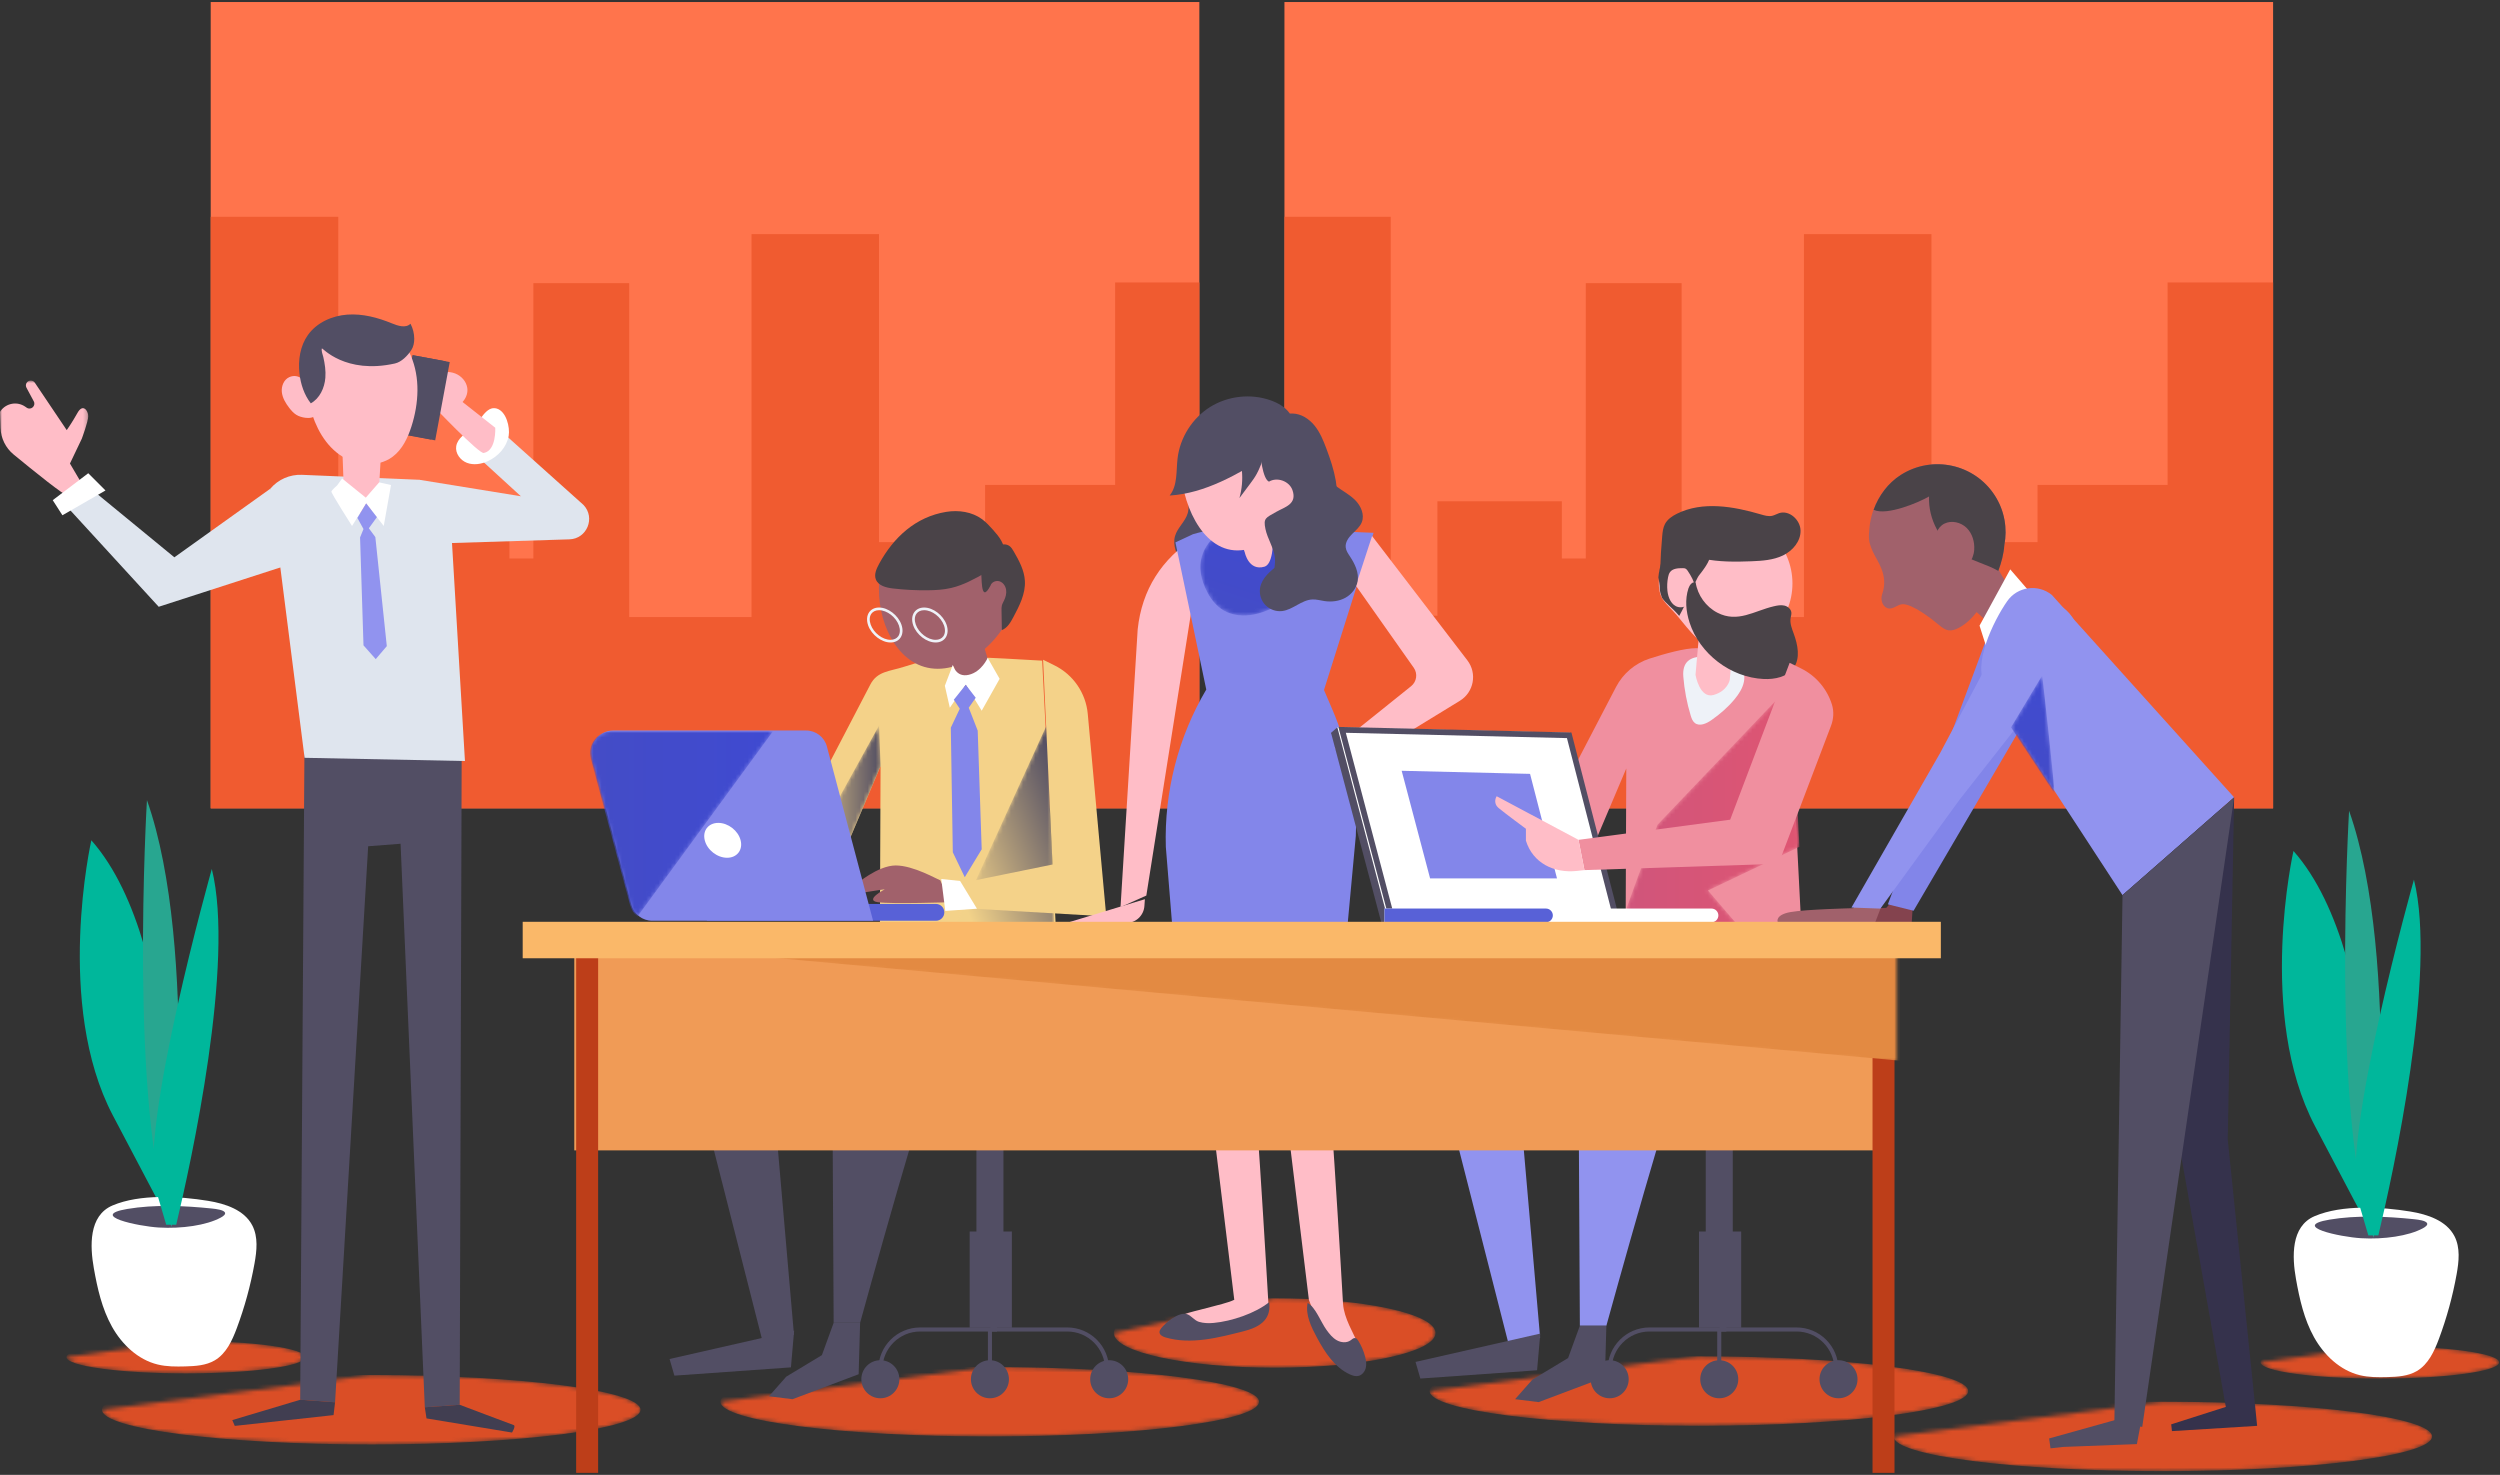 <?xml version="1.0" encoding="UTF-8"?>
<svg width="617px" height="364px" viewBox="0 0 617 364" version="1.1" xmlns="http://www.w3.org/2000/svg" xmlns:xlink="http://www.w3.org/1999/xlink">
    <rect x="0" y="0" width="617" height="364" fill="#333333" stroke="none"/>
    <!-- Generator: sketchtool 64 (101010) - https://sketch.com -->
    <title>154157FA-9E08-4FC5-90E8-ECEBA1FF60FB</title>
    <desc>Created with sketchtool.</desc>
    <defs>
        <path d="M29.846,0.43 C46.104,0.43 59.285,2.226 59.285,4.441 C59.285,6.628 46.44,8.405 30.47,8.45 L29.846,8.451 C13.585,8.451 0.406,6.656 0.406,4.441" id="path-1"></path>
        <path d="M29.97,0.337 C46.23,0.337 59.41,2.134 59.41,4.348 C59.41,6.534 46.566,8.313 30.594,8.358 L29.97,8.359 C13.711,8.359 0.53,6.563 0.53,4.348" id="path-3"></path>
        <path d="M66.624,0.308 C103.326,0.308 133.079,4.144 133.079,8.874 C133.079,13.558 103.918,17.364 67.723,17.439 L66.624,17.441 C29.922,17.441 0.169,13.605 0.169,8.874" id="path-5"></path>
        <path d="M66.53,0.243 C103.232,0.243 132.987,4.078 132.987,8.809 C132.987,13.492 103.824,17.298 67.629,17.374 L66.53,17.375 C29.828,17.375 0.075,13.539 0.075,8.809" id="path-7"></path>
        <path d="M66.819,0.158 C103.521,0.158 133.274,3.994 133.274,8.724 C133.274,13.409 104.113,17.215 67.918,17.291 L66.819,17.292 C30.117,17.292 0.362,13.456 0.362,8.724" id="path-9"></path>
        <path d="M66.796,0.349 C103.499,0.349 133.251,4.184 133.251,8.916 C133.251,13.6 104.091,17.406 67.895,17.481 L66.796,17.483 C30.094,17.483 0.342,13.647 0.342,8.916" id="path-11"></path>
        <path d="M39.733,0.151 C61.655,0.151 79.429,3.986 79.429,8.718 C79.429,13.402 62.02,17.207 40.409,17.285 L39.733,17.286 C17.809,17.286 0.036,13.45 0.036,8.718" id="path-13"></path>
        <polygon id="path-15" points="0 0.864 21.78 0.864 21.78 29.096 0 29.096"></polygon>
        <path d="M19.318,0.188 L19.698,10.203 L9.008,35.452 L11.989,39.977 L10.94,41.181 C8.658,41.921 6.256,41.438 6.256,41.438 L6.256,41.438 L0.35,34.509 L19.318,0.188 Z" id="path-17"></path>
        <linearGradient x1="-0.001%" y1="50.001%" x2="99.996%" y2="50.001%" id="linearGradient-19">
            <stop stop-color="#F2D289" offset="0%"></stop>
            <stop stop-color="#524E63" offset="100%"></stop>
        </linearGradient>
        <path d="M5.993,0.991 C2.471,0.991 -0.095,4.297 0.808,7.673 L0.808,7.673 L10.515,43.927 C10.816,45.045 11.467,45.994 12.327,46.686 L12.327,46.686 L45.762,0.991 L5.993,0.991 Z" id="path-20"></path>
        <linearGradient x1="0.001%" y1="49.999%" x2="100.002%" y2="49.999%" id="linearGradient-22">
            <stop stop-color="#444CC6" offset="0%"></stop>
            <stop stop-color="#3F4AD1" offset="100%"></stop>
        </linearGradient>
        <polygon id="path-23" points="0.776 54.1 26.179 54.364 25.107 0.762"></polygon>
        <linearGradient x1="14.941%" y1="87.951%" x2="99.812%" y2="17.652%" id="linearGradient-25">
            <stop stop-color="#F2D289" offset="0%"></stop>
            <stop stop-color="#524E63" offset="100%"></stop>
        </linearGradient>
        <path d="M2.027,20.791 C2.953,22.535 4.253,24.124 5.952,25.128 L5.952,25.128 C8.233,26.477 11.063,26.666 13.656,26.12 L13.656,26.12 C16.249,25.575 18.647,24.353 20.932,23.013 L20.932,23.013 C25.054,20.601 28.97,17.728 31.968,14.013 L31.968,14.013 C34.075,11.404 35.71,7.688 33.998,4.805 L33.998,4.805 C32.902,2.957 30.739,2.039 28.66,1.484 L28.66,1.484 C26.887,1.008 24.785,0.769 22.539,0.769 L22.539,0.769 C10.718,0.769 -5.1,7.374 2.027,20.791" id="path-26"></path>
        <linearGradient x1="19.371%" y1="104.077%" x2="71.635%" y2="1.386%" id="linearGradient-28">
            <stop stop-color="#444CC6" offset="0%"></stop>
            <stop stop-color="#3F4AD1" offset="100%"></stop>
        </linearGradient>
        <path d="M37.33,0.353 L8.063,31.052 C8.063,31.052 3.699,42.44 0.518,51.41 L0.518,51.41 L0.484,59.834 L30.831,59.248 L20.525,47.271 L43.104,36.488 L41.235,0.116 L37.33,0.353 Z" id="path-29"></path>
        <linearGradient x1="-0.001%" y1="49.999%" x2="99.998%" y2="49.999%" id="linearGradient-31">
            <stop stop-color="#D0557B" offset="0%"></stop>
            <stop stop-color="#DF5572" offset="100%"></stop>
        </linearGradient>
        <path d="M0.322,13.014 L11.061,29.331 C10.545,22.243 8.025,0.194 8.025,0.194 L8.025,0.194 L0.322,13.014 Z" id="path-32"></path>
        <linearGradient x1="47.436%" y1="114.369%" x2="55.202%" y2="-13.922%" id="linearGradient-34">
            <stop stop-color="#444CC6" offset="0%"></stop>
            <stop stop-color="#3F4AD1" offset="100%"></stop>
        </linearGradient>
        <polygon id="path-35" points="0.245 -0.004 326.104 29.772 326.104 -0.004"></polygon>
    </defs>
    <g id="Website---Desktop" stroke="none" stroke-width="1" fill="none" fill-rule="evenodd">
        <g id="Solution---Bring-Your-Own-Device" transform="translate(-816, -2038)">
            <g id="03-Accops-Enabled" transform="translate(131, 1862)">
                <g id="Group-19">
                    <g id="Group-277" transform="translate(685, 176)">
                        <polygon id="Fill-1" fill="#FF744C" points="317 199.5 561 199.5 561 0.5 317 0.5"></polygon>
                        <g id="Group-8" transform="translate(16, 330.5)">
                            <g id="Group-4">
                                <mask id="mask-2" fill="white">
                                    <use xlink:href="#path-1"></use>
                                </mask>
                                <g id="Clip-3"></g>
                                <path d="M59.285,4.441 C59.285,6.656 46.104,8.451 29.846,8.451 C13.585,8.451 0.406,6.656 0.406,4.441 C0.406,2.226 13.585,0.43 29.846,0.43 C46.104,0.43 59.285,2.226 59.285,4.441" id="Fill-2" fill="#DA4E26" mask="url(#mask-2)"></path>
                            </g>
                            <g id="Group-7" transform="translate(541.377, 1.375)">
                                <mask id="mask-4" fill="white">
                                    <use xlink:href="#path-3"></use>
                                </mask>
                                <g id="Clip-6"></g>
                                <path d="M59.41,4.348 C59.41,6.563 46.23,8.359 29.97,8.359 C13.711,8.359 0.53,6.563 0.53,4.348 C0.53,2.134 13.711,0.337 29.97,0.337 C46.23,0.337 59.41,2.134 59.41,4.348" id="Fill-5" fill="#DA4E26" mask="url(#mask-4)"></path>
                            </g>
                        </g>
                        <polygon id="Fill-9" fill="#FF744C" points="52 199.5 296 199.5 296 0.5 52 0.5"></polygon>
                        <polygon id="Fill-10" fill="#F05B30" points="561 69.708 534.958 69.708 534.958 119.682 502.863 119.682 502.863 133.803 476.68 133.803 476.68 57.782 445.212 57.782 445.212 152.289 415.023 152.289 415.023 69.885 391.373 69.885 391.373 137.837 385.462 137.837 385.462 123.716 354.755 123.716 354.755 151.96 343.231 151.96 343.231 53.5 317.048 53.5 317.048 133.803 317 133.803 317 199.5 561 199.5"></polygon>
                        <polygon id="Fill-11" fill="#F05B30" points="296 69.708 275.22 69.708 275.22 119.682 243.125 119.682 243.125 133.803 216.942 133.803 216.942 57.782 185.474 57.782 185.474 152.289 155.285 152.289 155.285 69.885 131.636 69.885 131.636 137.837 125.724 137.837 125.724 123.716 95.016 123.716 95.016 151.96 83.491 151.96 83.491 53.5 52 53.5 52 172.805 52 199.5 296 199.5"></polygon>
                        <g id="Group-97" transform="translate(0, 77.5)">
                            <path d="M22.543,129.884 C22.543,129.884 13.395,170.35 27.879,197.835 L42.363,225.322 C42.363,225.322 46.175,156.606 22.543,129.884" id="Fill-12" fill="#00B79B"></path>
                            <path d="M23.162,235.526 C24.041,240.49 25.169,245.495 27.621,249.896 C30.073,254.297 34.034,258.075 38.925,259.261 C41.143,259.8 43.452,259.791 45.732,259.73 C48.236,259.663 50.849,259.504 53.008,258.232 C55.82,256.573 57.293,253.373 58.435,250.312 C60.368,245.132 61.835,239.778 62.813,234.335 C63.376,231.194 63.742,227.787 62.277,224.953 C60.293,221.111 55.645,219.566 51.383,218.87 C44.302,217.713 34.551,217.12 27.768,220.009 C21.843,222.531 22.2,230.109 23.162,235.526" id="Fill-14" fill="#FFFFFF"></path>
                            <path d="M39.222,225.454 C44.84,225.782 50.93,224.92 54.467,223.011 C55.174,222.631 55.804,222.141 55.469,221.674 C55.074,221.123 53.579,220.894 52.274,220.759 C45.519,220.061 38.039,219.746 31.428,220.868 C21.74,222.514 34.081,225.153 39.222,225.454" id="Fill-16" fill="#524E64"></path>
                            <path d="M36.265,119.958 C36.265,119.958 31.691,197.072 42.363,225.321 C42.363,225.321 49.226,156.607 36.265,119.958" id="Fill-18" fill="#28A690"></path>
                            <path d="M41.017,224.759 L43.493,224.759 C47.136,209.492 58.037,160.044 52.276,136.963 C52.276,136.963 33.978,201.864 38.552,216.369 C39.67,220.174 40.458,222.857 41.017,224.759" id="Fill-20" fill="#00B79B"></path>
                            <path d="M566.029,132.52 C566.029,132.52 556.88,172.985 571.365,200.471 L585.85,227.959 C585.85,227.959 589.661,159.242 566.029,132.52" id="Fill-22" fill="#00B79B"></path>
                            <path d="M566.647,238.163 C567.528,243.126 568.656,248.131 571.106,252.532 C573.558,256.933 577.521,260.711 582.41,261.897 C584.628,262.435 586.938,262.427 589.217,262.366 C591.722,262.298 594.334,262.14 596.493,260.867 C599.305,259.209 600.779,256.008 601.921,252.947 C603.853,247.767 605.32,242.413 606.298,236.97 C606.861,233.83 607.227,230.423 605.763,227.588 C603.778,223.748 599.13,222.202 594.868,221.506 C587.789,220.348 578.036,219.757 571.253,222.644 C565.328,225.166 565.685,232.746 566.647,238.163" id="Fill-24" fill="#FFFFFF"></path>
                            <path d="M582.707,228.09 C588.325,228.418 594.415,227.556 597.952,225.647 C598.661,225.267 599.289,224.776 598.956,224.31 C598.559,223.758 597.064,223.529 595.759,223.395 C589.004,222.698 581.524,222.381 574.913,223.505 C565.225,225.149 577.566,227.789 582.707,228.09" id="Fill-26" fill="#524E64"></path>
                            <path d="M579.751,122.594 C579.751,122.594 575.178,199.708 585.849,227.958 C585.849,227.958 592.711,159.242 579.751,122.594" id="Fill-28" fill="#28A690"></path>
                            <path d="M584.502,227.394 L586.978,227.394 C590.621,212.128 601.522,162.679 595.761,139.599 C595.761,139.599 577.465,204.499 582.038,219.005 C583.155,222.811 583.943,225.493 584.502,227.394" id="Fill-30" fill="#00B79B"></path>
                            <g id="Group-34" transform="translate(24.998, 261.552)">
                                <mask id="mask-6" fill="white">
                                    <use xlink:href="#path-5"></use>
                                </mask>
                                <g id="Clip-33"></g>
                                <path d="M133.079,8.874 C133.079,13.605 103.326,17.441 66.624,17.441 C29.922,17.441 0.169,13.605 0.169,8.874 C0.169,4.144 29.922,0.308 66.624,0.308 C103.326,0.308 133.079,4.144 133.079,8.874" id="Fill-32" fill="#DA4E26" mask="url(#mask-6)"></path>
                            </g>
                            <g id="Group-37" transform="translate(467.249, 268.207)">
                                <mask id="mask-8" fill="white">
                                    <use xlink:href="#path-7"></use>
                                </mask>
                                <g id="Clip-36"></g>
                                <path d="M132.987,8.809 C132.987,13.539 103.232,17.375 66.53,17.375 C29.828,17.375 0.075,13.539 0.075,8.809 C0.075,4.078 29.828,0.243 66.53,0.243 C103.232,0.243 132.987,4.078 132.987,8.809" id="Fill-35" fill="#DA4E26" mask="url(#mask-8)"></path>
                            </g>
                            <g id="Group-40" transform="translate(177.453, 259.724)">
                                <mask id="mask-10" fill="white">
                                    <use xlink:href="#path-9"></use>
                                </mask>
                                <g id="Clip-39"></g>
                                <path d="M133.274,8.724 C133.274,13.456 103.521,17.292 66.819,17.292 C30.117,17.292 0.362,13.456 0.362,8.724 C0.362,3.994 30.117,0.158 66.819,0.158 C103.521,0.158 133.274,3.994 133.274,8.724" id="Fill-38" fill="#DA4E26" mask="url(#mask-10)"></path>
                            </g>
                            <g id="Group-43" transform="translate(352.495, 256.897)">
                                <mask id="mask-12" fill="white">
                                    <use xlink:href="#path-11"></use>
                                </mask>
                                <g id="Clip-42"></g>
                                <path d="M133.251,8.916 C133.251,13.647 103.499,17.483 66.796,17.483 C30.094,17.483 0.342,13.647 0.342,8.916 C0.342,4.184 30.094,0.349 66.796,0.349 C103.499,0.349 133.251,4.184 133.251,8.916" id="Fill-41" fill="#DA4E26" mask="url(#mask-12)"></path>
                            </g>
                            <g id="Group-46" transform="translate(274.856, 242.759)">
                                <mask id="mask-14" fill="white">
                                    <use xlink:href="#path-13"></use>
                                </mask>
                                <g id="Clip-45"></g>
                                <path d="M79.429,8.718 C79.429,13.45 61.655,17.286 39.733,17.286 C17.809,17.286 0.036,13.45 0.036,8.718 C0.036,3.986 17.809,0.151 39.733,0.151 C61.655,0.151 79.429,3.986 79.429,8.718" id="Fill-44" fill="#DA4E26" mask="url(#mask-14)"></path>
                            </g>
                            <path d="M103.481,40.908 L128.554,44.979 L116.625,34.069 L122.328,27.698 L144.013,47.124 C147.003,50.27 144.869,55.477 140.536,55.611 L110.157,56.561 L103.481,40.908 Z" id="Fill-47" fill="#DFE5EE"></path>
                            <polygon id="Fill-49" fill="#524E64" points="113.953 105.268 113.453 269.196 104.84 269.813 98.862 130.738 90.865 131.353 82.696 268.581 74.084 267.963 75.171 102.301"></polygon>
                            <path d="M103.481,40.908 L74.523,39.687 C71.529,39.562 68.645,40.826 66.708,43.116 L75.171,109.525 L114.749,110.323 L111.135,49.453 C111.135,49.453 104.534,40.951 103.481,40.908" id="Fill-51" fill="#DFE5EE"></path>
                            <path d="M116.529,28.186 C114.938,29.45 112.912,30.621 112.595,32.63 C112.318,34.366 113.596,36.098 115.236,36.725 C116.876,37.353 118.751,37.052 120.355,36.334 C122.938,35.176 125.069,32.83 125.545,30.037 C125.894,27.988 124.98,24.051 122.606,23.333 C119.913,22.518 118.48,26.635 116.529,28.186" id="Fill-53" fill="#FFFFFF"></path>
                            <polygon id="Fill-55" fill="#413E51" points="74.084 267.964 57.328 272.977 57.942 274.413 82.32 271.745 82.697 268.581"></polygon>
                            <g id="Group-59" transform="translate(0, 15.552)">
                                <mask id="mask-16" fill="white">
                                    <use xlink:href="#path-15"></use>
                                </mask>
                                <g id="Clip-58"></g>
                                <path d="M19.922,25.869 L17.265,21.347 L20.186,15.228 C20.186,15.228 21.78,10.972 21.78,9.641 C21.78,8.312 20.453,6.45 19.126,8.843 C17.796,11.237 16.469,13.1 16.469,13.1 L8.592,1.394 C8.368,1.062 7.994,0.864 7.594,0.864 C6.683,0.864 6.101,1.836 6.533,2.639 L8.334,5.999 C8.933,7.113 7.631,8.282 6.591,7.564 L6.229,7.315 C4.246,5.948 1.536,6.426 0.135,8.386 L-0,8.577 L0.131,12.557 C0.217,15.109 1.392,17.5 3.364,19.12 C8.012,22.943 16.277,29.634 16.469,29.062 C16.735,28.263 19.922,25.869 19.922,25.869" id="Fill-57" fill="#FFBDC7" mask="url(#mask-16)"></path>
                            </g>
                            <path d="M109.776,15.296 C108.689,14.758 107.273,15.279 106.589,16.283 C105.909,17.288 105.882,18.637 106.287,19.784 C107.041,21.921 109.365,23.438 111.604,23.102 C113.842,22.767 115.655,20.485 115.326,18.243 C115.089,16.634 113.857,15.264 112.342,14.674 C110.83,14.085 109.092,14.223 107.597,14.86" id="Fill-60" fill="#FFBDC7"></path>
                            <path d="M109.202,17.815 L122.231,28.067 C122.231,28.067 122.542,33.66 119.439,34.281 C118.509,34.903 106.409,22.163 106.409,22.163 L109.202,17.815 Z" id="Fill-62" fill="#FFBDC7"></path>
                            <path d="M104.84,269.812 L105.264,272.566 L126.365,276.054 C126.365,276.054 127.39,274.413 126.774,274.206 C126.16,274.003 113.453,269.196 113.453,269.196 L104.84,269.812 Z" id="Fill-64" fill="#413E51"></path>
                            <path d="M84.25,26.88 L84.915,44.95 C84.915,47.048 86.438,48.831 88.507,49.16 C90.868,49.533 93.075,47.885 93.389,45.511 L94.303,29.886 L84.25,26.88 Z" id="Fill-66" fill="#FFBDC7"></path>
                            <polygon id="Fill-68" fill="#524E64" points="107.406 31.178 98.256 29.473 101.844 10.155 110.993 11.86"></polygon>
                            <polygon id="Fill-70" fill="#524E64" points="106.391 30.989 98.255 29.473 101.843 10.155 109.98 11.671"></polygon>
                            <path d="M83.204,42.299 C83.204,42.299 81.884,43.433 81.79,43.809 C81.697,44.188 86.881,52.31 86.881,52.31 L90.371,46.739 L94.709,52.31 L96.5,42.205 L93.578,41.544 L90.278,45.322 L84.431,40.598 L83.204,42.299 Z" id="Fill-72" fill="#FFFFFF"></path>
                            <polygon id="Fill-74" fill="#9193EF" points="90.371 46.738 88.203 50.326 89.711 53.066 88.864 55.143 89.711 81.775 92.729 85.175 95.463 81.964 92.635 55.048 91.032 52.877 93.011 50.137"></polygon>
                            <path d="M76.728,7.552 C74.898,11.787 75.103,16.644 76.064,21.156 C77.11,26.059 79.163,30.979 83.041,34.148 C86.918,37.321 92.935,38.222 96.932,35.202 C99.311,33.402 100.655,30.55 101.561,27.704 C103.361,22.044 103.729,15.718 101.383,10.264 C97.079,0.257 81.868,-4.338 76.728,7.552" id="Fill-76" fill="#FFBDC7"></path>
                            <polygon id="Fill-78" fill="#DFE5EE" points="70.255 62.2 39.169 72.252 16.575 47.601 22.205 42.943 43.031 60.044 66.708 43.115 70.745 50.187"></polygon>
                            <polygon id="Fill-80" fill="#FFFFFF" points="13.016 45.943 15.406 49.668 26.031 43.549 21.78 39.292"></polygon>
                            <path d="M71.406,15.575 C70.065,16.165 69.406,17.789 69.554,19.25 C69.703,20.71 70.5,22.022 71.398,23.183 C71.896,23.826 72.443,24.45 73.136,24.878 C73.805,25.292 74.585,25.503 75.366,25.607 C76.326,25.735 77.458,25.632 78.02,24.843 C78.315,24.426 78.39,23.895 78.452,23.388 C78.744,20.98 78.124,20.026 76.734,18.283 C75.458,16.682 73.782,14.529 71.406,15.575" id="Fill-82" fill="#FFBDC7"></path>
                            <path d="M80.298,15.738 C80.098,18.251 78.911,20.824 76.707,22.045 C75.065,19.937 74.199,17.298 73.906,14.638 C73.545,11.353 74.08,7.862 75.997,5.172 C78.185,2.101 81.961,0.421 85.717,0.148 C89.474,-0.125 93.222,0.871 96.707,2.302 C98.217,2.924 100.154,3.556 101.306,2.395 C101.909,3.529 102.229,4.811 102.235,6.096 C102.239,7.082 102.047,8.095 101.502,8.917 C100.58,10.301 99.087,11.847 97.465,12.209 C85.202,14.954 79.503,8.286 79.447,8.471 C79.247,9.127 79.64,9.947 79.793,10.616 C80.173,12.293 80.437,14.013 80.298,15.738" id="Fill-84" fill="#524E64"></path>
                            <path d="M260.689,153.515 L257.206,85.549 C257.206,85.549 239.757,84.501 234.565,84.501 C231.738,84.501 226.904,85.846 223.09,87.07 C219.506,88.219 216.53,88.117 214.788,91.46 L186.173,146.39 L203.756,148.067 L209.616,141.357 L206.636,136.831 L217.325,111.582 L217.151,154.355 L260.689,153.515 Z" id="Fill-86" fill="#F4D289"></path>
                            <g id="Group-90" transform="translate(197.628, 101.379)">
                                <mask id="mask-18" fill="white">
                                    <use xlink:href="#path-17"></use>
                                </mask>
                                <g id="Clip-89"></g>
                                <path d="M19.318,0.188 L0.35,34.509 L6.256,41.438 C6.256,41.438 8.658,41.921 10.94,41.181 L11.989,39.977 L9.008,35.452 L19.698,10.203 L19.318,0.188 Z" id="Fill-88" fill="url(#linearGradient-19)" mask="url(#mask-18)"></path>
                            </g>
                            <path d="M232.07,139.774 C231.336,139.528 225.462,136.096 221.058,136.096 C216.652,136.096 211.27,140.753 211.27,140.753 C211.27,140.753 210.534,143.205 213.472,142.714 C216.408,142.224 218.366,141.979 218.366,141.979 C218.366,141.979 213.226,144.675 216.652,145.164 C220.08,145.655 234.517,145.164 234.517,145.164 L232.07,139.774 Z" id="Fill-91" fill="#A1616B"></path>
                            <path d="M230.988,149.743 L174.452,149.743 L174.452,145.591 L230.988,145.591 C232.133,145.591 233.062,146.521 233.062,147.668 C233.062,148.814 232.133,149.743 230.988,149.743" id="Fill-93" fill="#5861D7"></path>
                            <path d="M215.477,149.743 L160.96,149.743 C158.549,149.743 156.44,148.119 155.82,145.783 L146.198,109.477 C145.303,106.097 147.847,102.786 151.337,102.786 L198.942,102.786 C201.353,102.786 203.464,104.411 204.082,106.744 L215.477,149.743 Z" id="Fill-95" fill="#8386EA"></path>
                        </g>
                        <g id="Group-100" transform="translate(145, 179.5)">
                            <mask id="mask-21" fill="white">
                                <use xlink:href="#path-20"></use>
                            </mask>
                            <g id="Clip-99"></g>
                            <path d="M5.993,0.991 C2.471,0.991 -0.095,4.297 0.808,7.673 L0.808,7.673 L10.515,43.927 C10.816,45.045 11.467,45.994 12.327,46.686 L12.327,46.686 L45.762,0.991 L5.993,0.991 Z" id="Fill-98" fill="url(#linearGradient-22)" mask="url(#mask-21)"></path>
                        </g>
                        <g id="Group-111" transform="translate(173, 128.5)">
                            <path d="M9.787,78.892 C10.387,81.269 8.891,83.197 6.448,83.197 C4.004,83.197 1.536,81.269 0.936,78.892 C0.336,76.513 1.831,74.587 4.274,74.587 C6.719,74.587 9.187,76.513 9.787,78.892" id="Fill-101" fill="#FFFFFF"></path>
                            <path d="M59.449,25.252 C59.942,26.235 63.382,39.769 63.382,39.769 C63.382,39.769 64.613,41.983 67.563,41.736 C70.513,41.491 71.742,37.308 71.742,37.308 L66.579,20.329 L59.449,25.252 Z" id="Fill-103" fill="#A1616B"></path>
                            <path d="M77.645,16.917 C77.645,26.238 67.756,36.555 58.441,36.555 C49.127,36.555 43.915,26.238 43.915,16.917 C43.915,7.595 51.465,0.037 60.778,0.037 C70.094,0.037 77.645,7.595 77.645,16.917" id="Fill-105" fill="#A1616B"></path>
                            <path d="M62.153,35.585 L60.186,40.753 L61.415,46.166 L65.35,40.507 L69.282,46.904 L73.708,39.031 L70.758,33.863 C70.758,33.863 69.282,37.308 66.087,38.046 C62.892,38.784 62.153,35.585 62.153,35.585" id="Fill-107" fill="#FFFFFF"></path>
                            <polygon id="Fill-109" fill="#8386EA" points="65.349 40.507 62.4 44.199 63.874 46.412 61.661 51.087 62.153 81.844 65.104 87.996 69.282 81.106 68.299 51.826 66.088 46.166 67.807 43.705"></polygon>
                        </g>
                        <g id="Group-114" transform="translate(234, 176.5)">
                            <mask id="mask-24" fill="white">
                                <use xlink:href="#path-23"></use>
                            </mask>
                            <g id="Clip-113"></g>
                            <polygon id="Fill-112" fill="url(#linearGradient-25)" mask="url(#mask-24)" points="0.776 54.1 26.179 54.364 25.107 0.762"></polygon>
                        </g>
                        <g id="Group-139" transform="translate(165, 109.5)">
                            <path d="M92.434,53.326 L94.761,103.862 L71.396,108.621 L74.584,114.726 L108.027,116.67 L103.459,66.684 C102.989,61.532 99.873,56.997 95.233,54.707 L92.434,53.326 Z" id="Fill-115" fill="#F4D289"></path>
                            <polygon id="Fill-117" fill="#FFFFFF" points="67.305 107.434 71.954 107.923 76.113 114.769 68.296 115.311"></polygon>
                            <path d="M44.009,130.308 L2.656,140.823 L23.695,223.498 L30.95,219.871 L24.783,148.801 L61.784,137.198 L40.382,149.526 L40.745,216.971 L47.273,216.971 C47.273,216.971 65.411,150.976 67.225,150.976 C69.038,150.976 99.51,130.672 99.51,130.672 L44.009,130.308 Z" id="Fill-119" fill="#524E64"></path>
                            <polygon id="Fill-121" fill="#524E64" points="1.442 230.007 30.201 227.965 30.99 218.908 0.251 225.901"></polygon>
                            <polygon id="Fill-123" fill="#524E64" points="24.783 235.102 30.588 235.827 46.912 229.663 47.275 216.97 40.745 216.97 37.843 224.949 29.044 230.262"></polygon>
                            <path d="M51.997,29.599 C51.34,30.804 50.669,32.21 51.157,33.493 C51.756,35.058 53.706,35.538 55.372,35.734 C58.248,36.07 61.145,36.219 64.041,36.181 C65.963,36.155 67.894,36.045 69.765,35.607 C72.824,34.892 75.607,33.33 78.343,31.786 C80.295,30.687 82.453,29.298 82.807,27.089 C83.158,24.896 81.568,22.916 80.083,21.264 C79.241,20.328 78.388,19.383 77.372,18.635 C74.89,16.811 71.594,16.335 68.55,16.825 C60.994,18.044 55.525,23.132 51.997,29.599" id="Fill-125" fill="#4A4348"></path>
                            <path d="M79.458,35.03 C79.719,34.145 80.827,33.687 81.703,33.976 C82.578,34.267 83.173,35.144 83.309,36.058 C83.446,36.968 83.19,37.901 82.786,38.731 C82.591,39.135 82.358,39.529 82.252,39.966 C82.165,40.333 82.171,40.714 82.178,41.092 L82.255,46.009 C83.61,45.494 84.4,44.116 85.082,42.839 C86.579,40.034 88.119,37.046 87.944,33.87 C87.8,31.239 86.492,28.833 85.167,26.557 C84.882,26.068 84.581,25.565 84.117,25.241 C83.459,24.778 82.571,24.758 81.802,24.991 C81.033,25.225 80.357,25.684 79.694,26.137 C79.042,26.581 78.39,27.024 77.738,27.47 C77.105,27.9 76.445,28.361 76.102,29.048 C75.482,30.288 76.343,30.812 77.069,31.562 C77.437,31.943 76.787,40.096 79.458,35.03" id="Fill-127" fill="#4A4348"></path>
                            <path d="M51.949,41.096 C51.123,41.096 50.449,41.407 50.048,41.973 C49.577,42.64 49.517,43.614 49.883,44.644 C50.624,46.719 52.82,48.41 54.784,48.41 C55.61,48.41 56.284,48.097 56.682,47.531 C57.154,46.865 57.214,45.892 56.849,44.864 C56.109,42.786 53.912,41.096 51.949,41.096 M54.784,49.066 C52.566,49.066 50.089,47.181 49.265,44.864 C48.826,43.631 48.916,42.437 49.51,41.595 C50.038,40.849 50.903,40.438 51.949,40.438 C54.167,40.438 56.644,42.324 57.468,44.644 C57.907,45.876 57.817,47.067 57.222,47.911 C56.695,48.656 55.83,49.066 54.784,49.066" id="Fill-129" fill="#EEF2F8"></path>
                            <path d="M63.079,41.096 C62.254,41.096 61.579,41.407 61.178,41.973 C60.709,42.64 60.648,43.614 61.015,44.644 C61.754,46.719 63.952,48.41 65.915,48.41 C66.74,48.41 67.415,48.097 67.814,47.531 C68.284,46.865 68.345,45.892 67.981,44.864 C67.24,42.786 65.044,41.096 63.079,41.096 M65.915,49.066 C63.696,49.066 61.219,47.181 60.395,44.864 C59.956,43.631 60.047,42.437 60.642,41.595 C61.169,40.849 62.034,40.438 63.079,40.438 C65.298,40.438 67.775,42.324 68.599,44.644 C69.038,45.876 68.948,47.067 68.352,47.911 C67.826,48.656 66.961,49.066 65.915,49.066" id="Fill-131" fill="#EEF2F8"></path>
                            <path d="M127.241,9.357 C127.414,11.992 128.86,14.614 128.133,17.15 C127.537,19.231 125.595,20.718 124.997,22.796 C124.318,25.156 125.515,27.608 126.678,29.77 C127.65,31.58 129.009,33.638 131.065,33.647 C131.964,33.651 132.804,33.239 133.609,32.837 C135.563,31.855 137.519,30.876 139.477,29.896 C140.321,29.473 141.179,29.038 141.86,28.385 C142.878,27.413 143.407,26.049 143.887,24.727 C145.391,20.585 146.738,16.246 146.391,11.853 C146.043,7.458 143.641,2.969 139.546,1.339 C137.253,0.427 130.545,-0.387 128.576,1.574 C127.7,2.449 128.137,3.377 128.027,4.49 C127.86,6.162 127.128,7.629 127.241,9.357" id="Fill-133" fill="#524E64"></path>
                            <path d="M131.993,22.516 L129.994,23.064 C121.688,28.468 116.827,35.978 115.78,45.829 L111.547,114.371 L117.914,111.524 L131.993,22.516 Z" id="Fill-135" fill="#FFBDC7"></path>
                            <path d="M173.997,21.996 L140.079,20.615 C137.213,20.498 132.165,21.519 129.418,22.343 L125.097,24.36 L132.706,60.679 C125.777,72.42 122.317,85.884 122.726,99.51 L126.752,149.036 L164.772,149.036 L169.615,96.799 C170.024,86.103 168.048,75.452 163.831,65.615 L161.762,60.789 L173.997,21.996 Z" id="Fill-137" fill="#8386EA"></path>
                        </g>
                        <g id="Group-142" transform="translate(296, 125.5)">
                            <mask id="mask-27" fill="white">
                                <use xlink:href="#path-26"></use>
                            </mask>
                            <g id="Clip-141"></g>
                            <path d="M2.027,20.791 C2.953,22.535 4.253,24.124 5.952,25.128 L5.952,25.128 C8.233,26.477 11.063,26.666 13.656,26.12 L13.656,26.12 C16.249,25.575 18.647,24.353 20.932,23.013 L20.932,23.013 C25.054,20.601 28.97,17.728 31.968,14.013 L31.968,14.013 C34.075,11.404 35.71,7.688 33.998,4.805 L33.998,4.805 C32.902,2.957 30.739,2.039 28.66,1.484 L28.66,1.484 C26.887,1.008 24.785,0.769 22.539,0.769 L22.539,0.769 C10.718,0.769 -5.1,7.374 2.027,20.791" id="Fill-140" fill="url(#linearGradient-28)" mask="url(#mask-27)"></path>
                        </g>
                        <g id="Group-171" transform="translate(263, 97.5)">
                            <path d="M61.032,17.072 C61.032,26.095 51.421,38.345 42.409,38.345 C33.396,38.345 28.394,26.095 28.394,17.072 C28.394,8.049 35.701,0.736 44.713,0.736 C53.725,0.736 61.032,8.049 61.032,17.072" id="Fill-143" fill="#FFBDC7"></path>
                            <path d="M75.627,34.783 L99.147,65.474 C101.612,68.692 100.752,73.337 97.296,75.452 L69.799,92.292 L66.405,86.984 L85.268,71.846 C86.639,70.745 86.929,68.771 85.931,67.323 L71.624,47.029 L75.627,34.783 Z" id="Fill-145" fill="#FFBDC7"></path>
                            <path d="M0.183,130.298 L14.95,130.298 C17.315,130.298 19.275,128.468 19.439,126.108 L19.557,124.421 L0.183,130.298 Z" id="Fill-147" fill="#FFBDC7"></path>
                            <path d="M40.317,28.056 C40.098,27.509 44.215,38.837 44.215,38.837 C44.215,38.837 45.144,43.483 49.044,42.368 C52.942,41.252 50.528,24.71 49.972,24.525 C49.413,24.338 40.688,28.985 40.317,28.056" id="Fill-149" fill="#FFBDC7"></path>
                            <path d="M49.997,14.924 C42.442,19.528 34.496,24.259 25.669,24.799 C27.653,22.331 27.255,18.806 27.62,15.659 C28.216,10.508 31.256,5.694 35.65,2.948 C40.042,0.2 45.697,-0.425 50.582,1.298 C52.407,1.943 54.177,2.943 55.303,4.516 C58.55,9.054 53.504,12.786 49.997,14.924" id="Fill-151" fill="#524E64"></path>
                            <path d="M49.312,33.059 C49.816,35.487 51.355,37.638 51.633,40.101 C51.811,41.7 51.444,43.305 51.077,44.871 C50.634,46.764 50.192,48.658 49.749,50.55 C52.376,50.028 54.771,48.652 56.866,46.981 C64.426,40.954 68.33,30.656 66.669,21.125 C66.197,18.404 65.311,15.776 64.34,13.191 C63.594,11.197 62.774,9.192 61.435,7.538 C60.094,5.886 58.144,4.61 56.018,4.555 C53.477,4.489 51.166,6.167 49.677,8.228 C48.661,9.633 47.918,11.307 47.952,13.041 C47.987,14.776 48.591,20.677 50.178,21.372 C52.189,20.152 55.197,21.232 55.976,23.451 C57.203,26.955 54.071,27.625 51.981,28.826 C49.384,30.319 48.749,30.345 49.312,33.059" id="Fill-153" fill="#524E64"></path>
                            <path d="M66.647,22.407 C68.249,23.614 70.074,24.535 71.484,25.958 C72.893,27.382 73.83,29.543 73.084,31.403 C72.614,32.574 71.583,33.403 70.692,34.296 C69.802,35.19 68.977,36.343 69.121,37.595 C69.215,38.426 69.719,39.142 70.179,39.84 C71.379,41.659 72.418,43.792 72.061,45.943 C71.775,47.678 70.568,49.19 69.03,50.038 C67.492,50.884 65.657,51.103 63.918,50.851 C62.909,50.703 61.912,50.402 60.893,50.447 C58.207,50.563 56.093,52.995 53.421,53.309 C51.907,53.487 50.322,52.913 49.274,51.805 C48.224,50.697 47.736,49.083 47.993,47.579 C48.415,45.117 50.568,43.385 52.55,41.865 C54.53,40.345 56.648,38.536 56.94,36.056 C57.158,34.204 56.286,32.35 56.514,30.499 C56.841,27.847 59.303,25.903 59.897,23.297 C60.234,21.816 59.694,18.071 62.015,18.119 C63.789,18.154 65.332,21.419 66.647,22.407" id="Fill-155" fill="#524E64"></path>
                            <path d="M47.16,19.449 C46.681,20.346 46.072,21.163 45.462,21.978 C44.604,23.127 43.748,24.274 42.892,25.422 C43.511,23.217 43.718,20.895 43.498,18.615 C43.466,18.268 43.423,17.911 43.505,17.572 C43.663,16.929 44.235,16.48 44.786,16.115 C45.574,15.593 47.598,13.905 48.398,14.991 C49.028,15.841 47.583,18.655 47.16,19.449" id="Fill-157" fill="#524E64"></path>
                            <polygon id="Fill-159" fill="#524E64" points="67.054 81.992 65.5 83.374 70.898 89.689"></polygon>
                            <path d="M181.709,134.054 L178.228,66.152 C178.228,66.152 160.789,62.471 155.598,62.471 C152.772,62.471 147.941,63.815 144.128,65.038 C140.547,66.188 137.572,68.719 135.83,72.058 L107.23,126.936 L124.804,128.611 L130.661,121.907 L127.682,117.386 L138.366,92.161 L138.192,134.893 L181.709,134.054 Z" id="Fill-161" fill="#F08F9F"></path>
                            <path d="M179.376,46.498 C179.376,55.773 171.864,63.294 162.596,63.294 C157.468,63.294 153.91,57.964 150.833,54.334 C148.349,51.406 146.392,50.577 146.392,46.434 C146.392,37.157 153.33,29.699 162.596,29.699 C171.864,29.699 179.376,37.221 179.376,46.498" id="Fill-163" fill="#FFBDC7"></path>
                            <polygon id="Fill-165" fill="#524E64" points="136.52 130.286 77.938 130.286 65.501 83.373 124.082 83.373"></polygon>
                            <polygon id="Fill-167" fill="#FFFFFF" points="136.52 130.286 79.767 130.286 67.054 81.993 124.469 83.373"></polygon>
                            <polygon id="Fill-169" fill="#524E64" points="78.414 130.286 118.578 130.286 118.578 126.886 78.414 126.886"></polygon>
                        </g>
                        <g id="Group-174" transform="translate(401, 172.5)">
                            <mask id="mask-30" fill="white">
                                <use xlink:href="#path-29"></use>
                            </mask>
                            <g id="Clip-173"></g>
                            <path d="M37.33,0.353 L8.063,31.052 C8.063,31.052 3.699,42.44 0.518,51.41 L0.518,51.41 L0.484,59.834 L30.831,59.248 L20.525,47.271 L43.104,36.488 L41.235,0.116 L37.33,0.353 Z" id="Fill-172" fill="url(#linearGradient-31)" mask="url(#mask-30)"></path>
                        </g>
                        <g id="Group-233" transform="translate(330, 114.5)">
                            <polygon id="Fill-175" fill="#8386EA" points="54.268 102.294 22.949 102.294 15.932 75.731 47.618 76.489"></polygon>
                            <path d="M63.181,126.048 L21.76,136.561 L42.834,219.218 L50.101,215.592 L43.923,144.537 L80.985,132.936 L59.548,145.262 L59.911,212.692 L66.45,212.692 C66.45,212.692 84.618,146.712 86.434,146.712 C88.25,146.712 118.771,126.412 118.771,126.412 L63.181,126.048 Z" id="Fill-177" fill="#9193EF"></path>
                            <polygon id="Fill-179" fill="#524E64" points="20.544 225.725 49.35 223.683 50.142 214.628 19.351 221.62"></polygon>
                            <path d="M85.442,52.489 C85.702,55.74 86.313,58.963 87.26,62.084 C87.47,62.773 87.722,63.496 88.29,63.938 C89.455,64.846 91.146,64.084 92.358,63.239 C94.472,61.768 96.437,60.069 98.081,58.087 C99.137,56.814 100.075,55.382 100.399,53.761 C100.724,52.142 100.33,50.3 99.077,49.221 C97.138,47.553 92.966,47.614 90.528,47.557 C87.096,47.477 85.155,48.891 85.442,52.489" id="Fill-181" fill="#EEF2F8"></path>
                            <polygon id="Fill-183" fill="#524E64" points="43.923 230.819 49.736 231.544 66.088 225.382 66.452 212.691 59.911 212.691 57.005 220.668 48.191 225.98"></polygon>
                            <path d="M89.696,37.913 L88.452,52.051 C88.452,52.051 89.448,58.006 92.928,57.013 C96.408,56.021 96.906,53.292 96.906,53.292 L98.397,36.425 L89.696,37.913 Z" id="Fill-185" fill="#FFBDC7"></path>
                            <path d="M102.282,24.021 C104.928,23.916 107.651,23.733 110.037,22.586 C112.424,21.441 114.422,19.101 114.378,16.458 C114.334,13.817 111.602,11.326 109.083,12.142 C108.507,12.329 107.983,12.66 107.395,12.797 C106.479,13.01 105.529,12.732 104.627,12.468 C97.831,10.468 90.226,9.137 83.877,12.282 C82.698,12.867 81.546,13.646 80.927,14.804 C80.444,15.707 80.329,16.756 80.236,17.774 C79.986,20.515 79.819,23.262 79.74,26.011 C81.577,25.017 83.404,23.836 85.313,22.994 C87.179,22.172 88.378,22.986 90.364,23.397 C94.275,24.208 98.308,24.179 102.282,24.021" id="Fill-187" fill="#4A4348"></path>
                            <path d="M86.495,19.536 C84.763,19.219 82.936,19.779 81.584,20.897 C80.322,23.016 79.508,25.428 79.284,28.013 C79.447,28.924 79.648,29.841 79.625,30.708 C79.61,31.26 79.839,32.103 80.195,33.047 C81.16,34.499 82.705,35.484 84.236,37.282 C84.298,37.357 84.362,37.433 84.426,37.508 C86.054,34.704 88.705,28.302 89.199,27.659 C89.958,26.674 92.402,23.715 91.961,22.405 C91.539,21.147 87.701,19.756 86.495,19.536" id="Fill-189" fill="#4A4348"></path>
                            <path d="M86.516,26.369 C86.386,26.178 86.246,25.984 86.044,25.869 C85.796,25.725 85.497,25.722 85.212,25.722 C84.107,25.722 82.835,25.801 82.169,26.682 C81.888,27.055 81.763,27.522 81.673,27.981 C81.459,29.076 81.407,30.201 81.52,31.31 C81.693,33.017 82.515,34.93 84.189,35.317 C85.187,35.547 86.254,35.142 87.012,34.454 C89.641,32.069 88.237,28.902 86.516,26.369" id="Fill-191" fill="#FFBDC7"></path>
                            <path d="M107.766,35.135 C108.627,34.934 109.528,34.755 110.389,34.958 C111.249,35.16 112.059,35.847 112.116,36.727 C112.144,37.157 111.996,37.576 111.924,38.001 C111.703,39.321 112.232,40.634 112.693,41.891 C113.699,44.635 114.364,47.914 112.694,50.316 C111.125,52.574 108.036,53.203 105.284,53.078 C97.118,52.704 89.477,46.876 86.973,39.112 C86.099,36.404 85.818,33.428 86.703,30.726 C86.971,29.904 87.672,28.961 88.489,29.245 C88.963,32.393 91.024,35.262 93.86,36.719 C98.875,39.297 102.936,36.259 107.766,35.135" id="Fill-193" fill="#4A4348"></path>
                            <path d="M0.303,64.901 L13.042,113.124 L69.897,113.124 L57.824,66.28 L0.303,64.901 Z M2.15,66.355 L56.721,67.664 L68.074,111.713 L14.13,111.713 L2.15,66.355 Z" id="Fill-195" fill="#524E64"></path>
                            <path d="M92.394,113.124 L11.684,113.124 L11.684,109.729 L92.394,109.729 C93.332,109.729 94.094,110.49 94.094,111.426 C94.094,112.364 93.332,113.124 92.394,113.124" id="Fill-197" fill="#FFFFFF"></path>
                            <path d="M51.539,113.124 L11.685,113.124 L11.685,109.729 L51.539,109.729 C52.479,109.729 53.241,110.49 53.241,111.426 C53.241,112.364 52.479,113.124 51.539,113.124" id="Fill-199" fill="#5861D7"></path>
                            <path d="M111.684,49.083 L97.005,87.8 L59.57,92.773 L61.044,100.243 L108.95,98.684 L121.89,64.641 C122.528,62.964 122.655,61.111 122.125,59.397 C120.929,55.543 118.192,52.288 114.486,50.464 L111.684,49.083 Z" id="Fill-201" fill="#F08F9F"></path>
                            <path d="M59.569,92.773 L39.379,82.011 C39.379,82.011 38.294,83.615 39.89,84.942 C41.485,86.269 46.597,90.041 46.597,90.041 L46.597,92.973 C48.283,98.473 53.488,101.071 59.219,100.442 L61.044,100.243 L59.569,92.773 Z" id="Fill-203" fill="#FFBDC7"></path>
                            <path d="M141.825,113.042 L117.712,113.042 C117.712,113.042 117.014,111.298 120.859,110.602 C124.702,109.904 135.534,109.555 135.534,109.555 L138.329,106.417 L142.174,107.464 L141.825,113.042 Z" id="Fill-205" fill="#84434E"></path>
                            <path d="M161.621,39.509 L135.926,108.691 L142.269,110.272 L181.741,42.856 C181.741,42.856 180.611,38.488 173.902,34.306 C167.194,30.124 161.621,39.509 161.621,39.509" id="Fill-207" fill="#8285E9"></path>
                            <path d="M162.327,7.803 C157.315,-0.001 146.912,-2.273 139.091,2.728 C134.707,5.532 131.899,10.537 131.391,15.666 C131.135,18.265 131.123,19.175 132.178,21.575 C133.25,24.012 136.2,27.344 134.508,32.184 C134.114,33.317 134.442,35.052 135.768,35.579 C137.086,36.102 138.246,34.675 139.523,34.617 C141.948,34.507 146.713,38.214 148.447,39.671 C149.191,40.296 149.991,40.947 150.955,41.07 C151.781,41.176 152.605,40.872 153.344,40.492 C157.035,38.579 159.284,34.76 161.127,31.042 C162.853,27.562 164.408,23.878 164.668,20.027 C165.456,15.948 164.75,11.575 162.327,7.803" id="Fill-209" fill="#A1616B"></path>
                            <path d="M161.691,40.236 C162.401,40.964 163.29,41.733 164.298,41.583 C164.761,41.514 165.171,41.256 165.556,40.988 C166.583,40.275 167.54,39.461 168.41,38.562 C168.937,38.015 169.459,37.37 169.474,36.613 C169.481,36.186 169.324,35.774 169.15,35.383 C167.45,31.561 163.963,28.649 162.731,24.651 C162.174,22.84 162.115,20.897 161.492,19.109 C160.868,17.317 159.422,15.587 157.524,15.513 C156.401,15.468 155.337,16.011 154.436,16.681 C151.507,18.862 149.82,22.602 150.124,26.237 C150.402,29.534 152.298,32.555 155.012,34.417 C157.604,36.197 159.46,37.95 161.691,40.236" id="Fill-211" fill="#A1616B"></path>
                            <path d="M139.09,2.729 C135.972,4.723 133.671,7.84 132.408,11.315 C135.633,12.905 143.857,9.373 146.09,8.025 C145.844,13.662 148.916,19.323 153.784,22.199 C156.736,23.944 160.222,24.704 163.178,26.399 C163.951,24.333 164.52,22.209 164.669,20.027 C165.455,15.948 164.749,11.575 162.327,7.803 C157.315,-0.002 146.912,-2.273 139.09,2.729" id="Fill-213" fill="#4A4348"></path>
                            <path d="M148.106,19.747 C147.16,18.008 148.102,15.61 149.88,14.73 C151.657,13.85 153.943,14.393 155.36,15.78 C156.775,17.166 157.373,19.248 157.233,21.222 C157.057,23.716 155.237,26.41 152.733,26.281 C151.356,26.211 150.137,25.284 149.367,24.143 C148.596,23.002 148.198,21.657 147.812,20.334" id="Fill-215" fill="#A1616B"></path>
                            <polygon id="Fill-217" fill="#FFFFFF" points="170.919 31.574 166.126 26.02 158.55 39.906 161.334 48.699 171.383 37.437"></polygon>
                            <path d="M176.398,32.332 L221.384,82.293 L193.838,106.432 L160.097,54.715 C156.651,49.762 161.923,38.835 165.368,33.883 C167.888,30.257 172.97,29.542 176.398,32.332" id="Fill-219" fill="#9193EF"></path>
                            <polygon id="Fill-221" fill="#35324C" points="219.826 235.495 207.733 167.498 193.837 106.432 221.385 82.292 219.807 166.735 226.532 232.149"></polygon>
                            <polygon id="Fill-223" fill="#524E64" points="221.384 82.292 198.708 237.658 191.825 236.546 193.838 106.432"></polygon>
                            <polygon id="Fill-225" fill="#524E64" points="179.214 242.601 197.385 241.904 198.433 236.326 193.192 235.629 175.72 240.51 176.069 242.95"></polygon>
                            <polygon id="Fill-227" fill="#35324C" points="226.532 232.149 227.058 237.399 206.038 238.698 205.851 237.027 224.453 231.087"></polygon>
                            <path d="M132.839,113.042 L108.728,113.042 C108.728,113.042 108.03,111.298 111.873,110.602 C115.718,109.904 127.38,109.643 127.38,109.643 L129.345,106.417 L134.605,108.427 L132.839,113.042 Z" id="Fill-229" fill="#A1616B"></path>
                            <path d="M167.17,36.797 L148.875,71.251 L126.941,109.481 L134.077,109.745 L153.631,82.851 L179.522,49.834 C182.861,47.185 183.883,42.567 181.977,38.762 C179.123,33.069 171.415,32.047 167.17,36.797" id="Fill-231" fill="#9193EF"></path>
                        </g>
                        <g id="Group-236" transform="translate(496, 166.5)">
                            <mask id="mask-33" fill="white">
                                <use xlink:href="#path-32"></use>
                            </mask>
                            <g id="Clip-235"></g>
                            <path d="M0.322,13.014 L11.061,29.331 C10.545,22.243 8.025,0.194 8.025,0.194 L8.025,0.194 L0.322,13.014 Z" id="Fill-234" fill="url(#linearGradient-34)" mask="url(#mask-33)"></path>
                        </g>
                        <g id="Group-271" transform="translate(141, 232.5)">
                            <path d="M166.996,21.067 C165.767,21.067 155.939,25.166 155.939,25.166 L163.617,88.287 C161.877,89.108 159.462,89.59 157.828,90.059 C154.056,91.138 150.676,91.528 147.343,93.751 C147.074,93.943 146.99,94.901 146.942,95.23 C146.832,95.953 147.816,96.273 148.547,96.306 C153.096,96.505 157.653,96.525 162.205,96.367 C165.109,96.264 167.479,94.781 170.062,93.453 C171.562,92.682 172.134,90.398 172.049,89.328 C172.024,89.004 168.156,21.067 166.996,21.067" id="Fill-237" fill="#FFBDC7"></path>
                            <path d="M158.551,93.996 C162.934,93.592 168.834,91.632 172.252,88.854 C172.556,91.766 171.699,94.563 166.163,95.984 C159.77,97.625 152.924,99.443 146.596,97.566 C145.92,97.366 145.14,96.938 145.158,96.232 C145.165,95.913 145.346,95.626 145.537,95.372 C146.662,93.868 149.992,91.187 151.969,91.841 C152.998,92.181 153.736,93.371 154.905,93.731 C156.068,94.087 157.349,94.106 158.551,93.996" id="Fill-239" fill="#524E64"></path>
                            <path d="M190.463,89.329 C190.436,89.004 186.57,21.068 185.411,21.068 C184.182,21.068 174.353,25.167 174.353,25.167 L182.033,88.288 C183.325,91.692 184.434,94.937 186.319,98.052 C188.204,101.166 190.727,103.984 193.952,105.669 C194.3,105.851 194.738,106.014 195.063,105.792 C195.249,105.662 195.339,105.436 195.403,105.219 C195.946,103.347 195.148,101.374 194.364,99.589 C192.937,96.332 190.745,92.875 190.463,89.329" id="Fill-241" fill="#FFBDC7"></path>
                            <path d="M184.045,97.667 C186.003,101.304 188.413,105.01 192.175,106.711 C192.817,107 193.528,107.229 194.217,107.086 C195.144,106.893 195.832,106.041 196.066,105.12 C196.301,104.201 196.152,103.228 195.911,102.309 C195.549,100.924 194.974,99.593 194.217,98.379 C194.036,98.09 193.807,97.781 193.472,97.729 C193.04,97.66 192.684,98.035 192.329,98.29 C191.355,98.992 189.967,98.864 188.921,98.274 C187.876,97.685 187.104,96.715 186.398,95.744 C184.972,93.778 183.705,90.169 181.723,89.039 C181.107,91.987 182.666,95.107 184.045,97.667" id="Fill-243" fill="#524E64"></path>
                            <path d="M80.964,107.896 C80.964,110.491 78.863,112.594 76.272,112.594 C73.68,112.594 71.579,110.491 71.579,107.896 C71.579,105.301 73.68,103.2 76.272,103.2 C78.863,103.2 80.964,105.301 80.964,107.896" id="Fill-245" fill="#524E64"></path>
                            <path d="M137.443,107.896 C137.443,110.491 135.342,112.594 132.75,112.594 C130.159,112.594 128.059,110.491 128.059,107.896 C128.059,105.301 130.159,103.2 132.75,103.2 C135.342,103.2 137.443,105.301 137.443,107.896" id="Fill-247" fill="#524E64"></path>
                            <path d="M108.007,107.896 C108.007,110.491 105.908,112.594 103.316,112.594 C100.724,112.594 98.623,110.491 98.623,107.896 C98.623,105.301 100.724,103.2 103.316,103.2 C105.908,103.2 108.007,105.301 108.007,107.896" id="Fill-249" fill="#524E64"></path>
                            <path d="M76.272,107.896 L76.272,105.461 C76.272,100.023 80.675,95.616 86.108,95.616 L104.564,95.616 L104.564,47.762" id="Stroke-251" stroke="#524E64"></path>
                            <path d="M132.229,107.896 L132.229,105.461 C132.229,100.023 127.826,95.616 122.394,95.616 L103.935,95.616 L103.935,47.762" id="Stroke-253" stroke="#524E64"></path>
                            <line x1="103.316" y1="107.896" x2="103.316" y2="95.616" id="Stroke-255" stroke="#524E64"></line>
                            <polygon id="Fill-257" fill="#524E64" points="98.318 95.197 108.73 95.197 108.73 71.434 98.318 71.434"></polygon>
                            <polygon id="Fill-259" fill="#524E64" points="99.983 75.186 106.647 75.186 106.647 48.178 99.983 48.178"></polygon>
                            <path d="M260.96,107.896 C260.96,110.491 258.859,112.594 256.267,112.594 C253.675,112.594 251.576,110.491 251.576,107.896 C251.576,105.301 253.675,103.2 256.267,103.2 C258.859,103.2 260.96,105.301 260.96,107.896" id="Fill-260" fill="#524E64"></path>
                            <path d="M317.438,107.896 C317.438,110.491 315.338,112.594 312.747,112.594 C310.155,112.594 308.054,110.491 308.054,107.896 C308.054,105.301 310.155,103.2 312.747,103.2 C315.338,103.2 317.438,105.301 317.438,107.896" id="Fill-261" fill="#524E64"></path>
                            <path d="M288.004,107.896 C288.004,110.491 285.903,112.594 283.311,112.594 C280.719,112.594 278.62,110.491 278.62,107.896 C278.62,105.301 280.719,103.2 283.311,103.2 C285.903,103.2 288.004,105.301 288.004,107.896" id="Fill-262" fill="#524E64"></path>
                            <path d="M256.267,107.896 L256.267,105.461 C256.267,100.023 260.671,95.616 266.103,95.616 L284.561,95.616 L284.561,47.762" id="Stroke-263" stroke="#524E64"></path>
                            <path d="M312.225,107.896 L312.225,105.461 C312.225,100.023 307.821,95.616 302.389,95.616 L283.931,95.616 L283.931,47.762" id="Stroke-264" stroke="#524E64"></path>
                            <line x1="283.311" y1="107.896" x2="283.311" y2="95.616" id="Stroke-265" stroke="#524E64"></line>
                            <polygon id="Fill-266" fill="#524E64" points="278.313 95.197 288.726 95.197 288.726 71.434 278.313 71.434"></polygon>
                            <polygon id="Fill-267" fill="#524E64" points="279.979 75.186 286.643 75.186 286.643 48.178 279.979 48.178"></polygon>
                            <polygon id="Fill-268" fill="#F09B56" points="0.732 51.414 322.922 51.414 322.922 0.312 0.732 0.312"></polygon>
                            <polygon id="Fill-269" fill="#BD3E19" points="1.195 131 6.619 131 6.619 0.715 1.195 0.715"></polygon>
                            <polygon id="Fill-270" fill="#BD3E19" points="321.141 131 326.564 131 326.564 0.715 321.141 0.715"></polygon>
                        </g>
                        <g id="Group-274" transform="translate(142, 232.5)">
                            <mask id="mask-36" fill="white">
                                <use xlink:href="#path-35"></use>
                            </mask>
                            <g id="Clip-273"></g>
                            <polygon id="Fill-272" fill="#E38A42" mask="url(#mask-36)" points="1 -0.5 326.858 29.276 326.858 -0.5"></polygon>
                        </g>
                        <polygon id="Fill-275" fill="#FAB869" points="129 236.5 479 236.5 479 227.5 129 227.5"></polygon>
                    </g>
                </g>
            </g>
        </g>
    </g>
</svg>